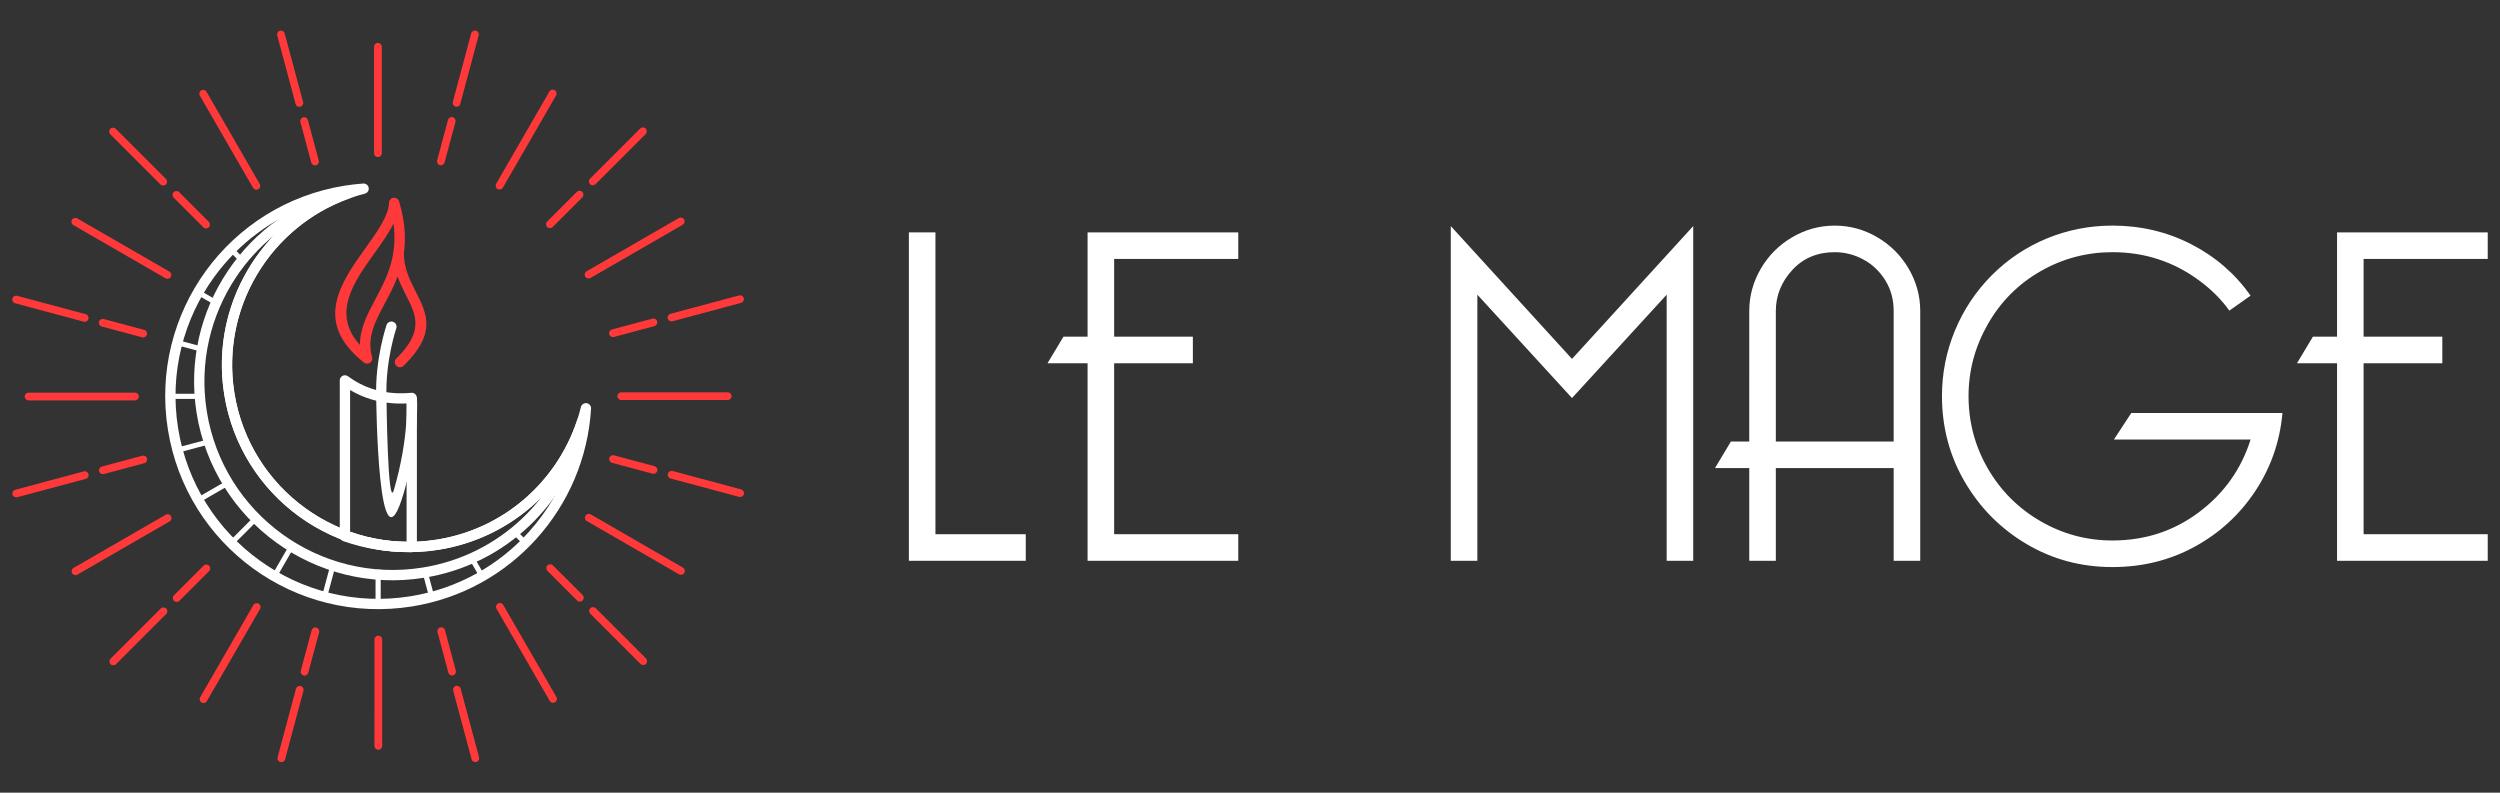 <?xml version="1.0" encoding="utf-8"?>
<!-- Generator: Adobe Illustrator 16.0.0, SVG Export Plug-In . SVG Version: 6.00 Build 0)  -->
<!DOCTYPE svg PUBLIC "-//W3C//DTD SVG 1.1//EN" "http://www.w3.org/Graphics/SVG/1.1/DTD/svg11.dtd">
<svg version="1.1" id="Calque_1" xmlns="http://www.w3.org/2000/svg" xmlns:xlink="http://www.w3.org/1999/xlink" x="0px" y="0px"
	 width="205px" height="65px" viewBox="0 0 205 65" enable-background="new 0 0 205 65" xml:space="preserve">
<rect x="0" y="0" width="205" height="65" fill="#333333" stroke="none"/>
<g>
	<g>
		<path fill="#FFFFFF" d="M84.112,45.985h-9.584V19.055h2.178v24.751h7.406V45.985z"/>
		<path fill="#FFFFFF" d="M91.36,43.806h10.177v2.18H89.182V29.787h-3.287l1.307-2.178h1.98v-8.555h12.356v2.178H91.36v6.377h6.455
			v2.178H91.36V43.806z"/>
		<path fill="#FFFFFF" d="M128.904,29.431l9.94-10.892v27.446h-2.177V24.163l-7.763,8.477l-7.761-8.477v21.822h-2.179V18.539
			L128.904,29.431z"/>
		<path fill="#FFFFFF" d="M145.618,38.382v7.604h-2.179v-7.604h-2.811l1.307-2.179h1.504V25.51c0-1.24,0.318-2.401,0.951-3.485
			c0.633-1.081,1.492-1.939,2.574-2.573c1.083-0.634,2.244-0.951,3.486-0.951c1.241,0,2.401,0.317,3.484,0.951
			c1.082,0.634,1.94,1.492,2.574,2.573c0.634,1.084,0.951,2.245,0.951,3.485v20.476h-2.178v-7.604H145.618z M145.618,36.203h9.663
			V25.51c0-0.949-0.23-1.795-0.693-2.533c-0.462-0.739-1.063-1.309-1.802-1.704c-0.739-0.396-1.519-0.594-2.336-0.594
			c-1.426,0-2.588,0.488-3.486,1.464c-0.897,0.978-1.346,2.1-1.346,3.367V36.203z"/>
		<path fill="#FFFFFF" d="M173.222,18.5c2.322,0,4.475,0.509,6.455,1.525s3.604,2.422,4.871,4.217l-1.742,1.229
			c-0.66-0.925-1.504-1.764-2.535-2.515c-1.029-0.753-2.133-1.321-3.307-1.703c-1.175-0.383-2.423-0.574-3.742-0.574
			c-2.114,0-4.081,0.521-5.902,1.564c-1.822,1.043-3.262,2.487-4.317,4.336c-1.055,1.849-1.583,3.816-1.583,5.901
			c0,2.138,0.528,4.119,1.583,5.94c1.056,1.821,2.496,3.262,4.317,4.316c1.821,1.057,3.788,1.584,5.902,1.584
			c2.667,0,5.029-0.771,7.088-2.316c2.06-1.545,3.472-3.532,4.237-5.96H173.34l1.425-2.179h12.396
			c-0.21,2.351-0.957,4.489-2.237,6.417c-1.281,1.927-2.938,3.445-4.971,4.553c-2.033,1.11-4.277,1.664-6.732,1.664
			c-2.562,0-4.905-0.626-7.031-1.881c-2.125-1.254-3.815-2.951-5.069-5.088c-1.254-2.141-1.88-4.489-1.88-7.051
			c0-1.873,0.355-3.671,1.069-5.387c0.713-1.715,1.723-3.228,3.029-4.535c1.307-1.306,2.813-2.309,4.515-3.01
			C169.558,18.851,171.346,18.5,173.222,18.5z"/>
		<path fill="#FFFFFF" d="M193.815,43.806h10.179v2.18h-12.356V29.787h-3.287l1.307-2.178h1.98v-8.555h12.356v2.178h-10.179v6.377
			h6.456v2.178h-6.456V43.806z"/>
	</g>
	<g>
		<path fill="#FFFFFF" d="M43.965,44.21c-2.576,2.846-6.103,4.866-10.188,5.519c-4.765,0.762-9.387-0.479-13.007-3.103
			c-3.62-2.623-6.24-6.628-7.002-11.393c-0.761-4.765,0.48-9.386,3.103-13.007c2.623-3.619,6.628-6.24,11.393-7.002
			c0.267-0.041,0.521-0.076,0.763-0.104c0.254-0.029,0.506-0.053,0.76-0.072c0.199-0.012,0.386,0.117,0.438,0.318
			c0.058,0.225-0.079,0.455-0.304,0.512c-3.602,0.924-6.585,3.16-8.513,6.102c-1.904,2.906-2.775,6.502-2.193,10.201
			c0.005,0.02,0.009,0.041,0.01,0.064c0.639,3.938,2.811,7.252,5.81,9.424c2.998,2.172,6.822,3.203,10.766,2.582
			c0.021-0.005,0.042-0.009,0.064-0.01c2.908-0.472,5.476-1.779,7.495-3.638c2.088-1.923,3.59-4.437,4.274-7.226
			c0.048-0.193,0.228-0.331,0.434-0.32c0.232,0.013,0.411,0.212,0.398,0.444C48.23,37.548,46.592,41.309,43.965,44.21
			 M33.646,48.896c3.888-0.621,7.244-2.543,9.694-5.25c1.579-1.745,2.783-3.816,3.512-6.076c-0.781,1.357-1.766,2.593-2.922,3.656
			c-2.143,1.974-4.873,3.36-7.966,3.854l-0.005,0.001c-4.184,0.667-8.242-0.424-11.422-2.727c-3.181-2.305-5.482-5.822-6.151-10.009
			l0-0.004c-0.626-3.928,0.295-7.742,2.315-10.824c1.274-1.945,2.987-3.6,5.024-4.805c-3.357,1.123-6.18,3.266-8.168,6.01
			c-2.497,3.447-3.679,7.846-2.955,12.378c0.725,4.533,3.219,8.344,6.665,10.841C24.713,48.438,29.112,49.62,33.646,48.896z"/>
		<path fill="#FFFFFF" d="M42.943,40.973c2.026-1.728,3.55-3.99,4.385-6.528c0.065-0.202,0.273-0.326,0.487-0.282
			c0.228,0.047,0.374,0.271,0.327,0.499c-0.688,3.249-2.354,6.192-4.724,8.446c-2.303,2.189-5.27,3.729-8.645,4.269
			c-4.441,0.71-8.75-0.447-12.124-2.893c-3.375-2.444-5.818-6.178-6.528-10.619c-0.675-4.224,0.34-8.329,2.546-11.624
			c2.222-3.32,5.653-5.82,9.782-6.793c0.207-0.049,0.422,0.064,0.494,0.27c0.077,0.221-0.038,0.463-0.258,0.539
			c-3.262,1.156-5.927,3.418-7.623,6.275c-1.663,2.805-2.396,6.182-1.85,9.65c0.005,0.02,0.009,0.041,0.01,0.064
			c0.639,3.938,2.811,7.252,5.81,9.424c2.998,2.172,6.822,3.203,10.766,2.582c0.021-0.005,0.042-0.009,0.064-0.01
			C38.578,43.803,40.993,42.636,42.943,40.973 M44.371,40.804c-0.281,0.281-0.575,0.551-0.879,0.811
			c-2.071,1.767-4.641,3.005-7.527,3.466l-0.005,0.001c-4.184,0.667-8.242-0.424-11.422-2.727
			c-3.181-2.305-5.482-5.822-6.151-10.009l0-0.004c-0.587-3.682,0.187-7.266,1.951-10.24c0.591-0.996,1.293-1.924,2.094-2.764
			c-1.185,0.969-2.216,2.107-3.062,3.371c-2.09,3.125-3.053,7.018-2.413,11.022c0.673,4.21,2.99,7.749,6.19,10.068
			c3.201,2.318,7.286,3.416,11.496,2.743c3.2-0.511,6.012-1.971,8.195-4.048C43.389,41.969,43.902,41.403,44.371,40.804z"/>
		<path fill="#FFFFFF" d="M30.439,32.746c-0.65-0.197-1.226-0.463-1.731-0.764v11.691c0.755,0.243,1.536,0.433,2.337,0.56
			c0.751,0.12,1.518,0.187,2.295,0.195V33.083C32.239,33.135,31.276,32.998,30.439,32.746 M28.557,30.871
			c0.578,0.424,1.281,0.811,2.125,1.064h0.002c0.859,0.26,1.868,0.385,3.04,0.275c0.232-0.02,0.438,0.15,0.458,0.383l0.002,0.037
			h0.001V44.85c0,0.233-0.189,0.423-0.423,0.423h-0.031c-0.957,0.012-1.9-0.059-2.818-0.205c-0.948-0.151-1.874-0.385-2.765-0.692
			c-0.175-0.061-0.285-0.225-0.285-0.398h-0.002V31.195c0-0.232,0.19-0.422,0.424-0.422C28.388,30.773,28.484,30.811,28.557,30.871z
			"/>
		<path fill="#FFFFFF" d="M31.693,32.588c0,0.027,0.092,9.364,0.609,7.582c1.299-4.471,1.039-7.496,1.039-7.504l0.843-0.068
			c0.001,0.01,0.272,3.181-1.072,7.807c-2.126,7.314-2.262-7.766-2.262-7.809L31.693,32.588z"/>
		
			<rect x="16.07" y="40.101" transform="matrix(0.866 -0.5 0.5 0.866 -17.81 14.131)" fill="#FFFFFF" width="2.808" height="0.422"/>
		
			<rect x="18.553" y="43.337" transform="matrix(0.707 -0.707 0.707 0.707 -24.948 26.867)" fill="#FFFFFF" width="2.808" height="0.423"/>
		
			<rect x="21.79" y="45.821" transform="matrix(0.5 -0.866 0.866 0.5 -28.268 43.111)" fill="#FFFFFF" width="2.808" height="0.421"/>
		
			<rect x="25.558" y="47.381" transform="matrix(0.259 -0.966 0.966 0.259 -25.988 61.316)" fill="#FFFFFF" width="2.809" height="0.423"/>
		<rect x="30.795" y="46.722" fill="#FFFFFF" width="0.422" height="2.808"/>
		
			<rect x="34.132" y="47.755" transform="matrix(-0.259 -0.966 0.966 -0.259 -2.097 94.322)" fill="#FFFFFF" width="2.036" height="0.423"/>
		
			<rect x="38.254" y="46.305" transform="matrix(-0.5 -0.866 0.866 -0.5 18.381 103.64)" fill="#FFFFFF" width="1.691" height="0.421"/>
		
			<rect x="41.85" y="43.833" transform="matrix(-0.707 -0.708 0.708 -0.707 41.467 105.277)" fill="#FFFFFF" width="1.404" height="0.423"/>
		
			<rect x="14.509" y="36.332" transform="matrix(0.966 -0.259 0.259 0.966 -8.927 5.372)" fill="#FFFFFF" width="2.807" height="0.422"/>
		
			<rect x="16.148" y="24.185" transform="matrix(0.866 0.5 -0.5 0.866 14.479 -5.216)" fill="#FFFFFF" width="1.64" height="0.421"/>
		<g>
			<path fill="#FF3939" d="M31.308,12.563c0,0.174-0.143,0.316-0.317,0.316s-0.317-0.143-0.317-0.316V3.836
				c0-0.176,0.143-0.318,0.317-0.318s0.317,0.143,0.317,0.318V12.563z"/>
			<path fill="#FF3939" d="M41.236,15.385c-0.088,0.15-0.281,0.203-0.433,0.115s-0.202-0.281-0.115-0.434l4.363-7.557
				c0.087-0.152,0.281-0.203,0.433-0.115s0.203,0.281,0.115,0.432L41.236,15.385z"/>
			<path fill="#FF3939" d="M48.424,22.791c-0.151,0.088-0.346,0.035-0.433-0.115c-0.088-0.152-0.036-0.346,0.115-0.434l7.557-4.361
				c0.151-0.088,0.346-0.037,0.433,0.115c0.088,0.15,0.036,0.344-0.115,0.432L48.424,22.791z"/>
			<path fill="#FF3939" d="M50.945,32.801c-0.175,0-0.316-0.143-0.316-0.316c0-0.176,0.142-0.316,0.316-0.316h8.726
				c0.175,0,0.316,0.141,0.316,0.316c0,0.174-0.142,0.316-0.316,0.316H50.945z"/>
			<path fill="#FF3939" d="M48.123,42.729c-0.151-0.088-0.203-0.281-0.115-0.433s0.281-0.203,0.433-0.115l7.557,4.363
				c0.151,0.088,0.203,0.281,0.116,0.433c-0.088,0.151-0.282,0.202-0.433,0.115L48.123,42.729z"/>
			<path fill="#FF3939" d="M40.715,49.916c-0.087-0.151-0.035-0.345,0.116-0.432s0.345-0.034,0.432,0.116l4.363,7.558
				c0.087,0.151,0.034,0.345-0.117,0.432s-0.345,0.034-0.431-0.117L40.715,49.916z"/>
			<path fill="#FF3939" d="M30.707,52.438c0-0.175,0.142-0.316,0.315-0.316c0.175,0,0.316,0.142,0.316,0.316v8.727
				c0,0.174-0.142,0.315-0.316,0.315s-0.316-0.142-0.316-0.315L30.707,52.438z"/>
			<path fill="#FF3939" d="M20.777,49.615c0.087-0.151,0.281-0.202,0.433-0.115c0.151,0.088,0.203,0.281,0.115,0.433l-4.363,7.558
				c-0.088,0.151-0.281,0.203-0.433,0.115s-0.203-0.282-0.115-0.433L20.777,49.615z"/>
			<path fill="#FF3939" d="M13.59,42.208c0.151-0.087,0.345-0.035,0.431,0.116c0.087,0.151,0.035,0.345-0.116,0.432l-7.558,4.363
				c-0.15,0.087-0.344,0.034-0.431-0.116c-0.087-0.151-0.034-0.345,0.116-0.433L13.59,42.208z"/>
			<path fill="#FF3939" d="M11.068,32.199c0.174,0,0.316,0.143,0.316,0.316s-0.142,0.316-0.316,0.316H2.341
				c-0.174,0-0.315-0.143-0.315-0.316s0.142-0.316,0.315-0.316H11.068z"/>
			<path fill="#FF3939" d="M13.89,22.271c0.151,0.086,0.203,0.281,0.116,0.432c-0.088,0.15-0.281,0.203-0.433,0.115l-7.558-4.363
				c-0.151-0.088-0.202-0.281-0.115-0.434c0.088-0.15,0.281-0.201,0.433-0.113L13.89,22.271z"/>
			<path fill="#FF3939" d="M21.297,15.084c0.087,0.15,0.035,0.344-0.116,0.432c-0.151,0.086-0.345,0.035-0.432-0.117l-4.363-7.557
				c-0.087-0.152-0.035-0.346,0.116-0.432c0.151-0.088,0.345-0.035,0.432,0.115L21.297,15.084z"/>
			<path fill="#FF3939" d="M37.745,8.518c-0.046,0.17-0.22,0.27-0.389,0.225s-0.27-0.219-0.225-0.387l1.506-5.619
				c0.045-0.17,0.219-0.271,0.388-0.225c0.169,0.043,0.27,0.219,0.225,0.387L37.745,8.518z"/>
			<path fill="#FF3939" d="M36.458,13.318c-0.045,0.17-0.219,0.27-0.388,0.225s-0.27-0.219-0.225-0.387l0.89-3.32
				c0.045-0.17,0.219-0.27,0.388-0.225s0.27,0.219,0.225,0.387L36.458,13.318z"/>
			<path fill="#FF3939" d="M48.833,15.102c-0.124,0.123-0.325,0.123-0.449,0c-0.123-0.125-0.123-0.326,0-0.449l4.114-4.113
				c0.124-0.125,0.324-0.125,0.448,0c0.124,0.123,0.124,0.324,0,0.449L48.833,15.102z"/>
			<path fill="#FF3939" d="M45.318,18.615c-0.124,0.123-0.325,0.123-0.448,0c-0.124-0.123-0.124-0.326,0-0.449l2.43-2.43
				c0.124-0.125,0.325-0.125,0.449,0c0.123,0.123,0.123,0.324,0,0.449L45.318,18.615z"/>
			<path fill="#FF3939" d="M55.144,26.344c-0.17,0.045-0.344-0.055-0.389-0.225c-0.045-0.168,0.056-0.342,0.225-0.387l5.619-1.506
				c0.169-0.047,0.343,0.055,0.389,0.223c0.045,0.17-0.056,0.344-0.225,0.389L55.144,26.344z"/>
			<path fill="#FF3939" d="M50.343,27.631c-0.169,0.045-0.343-0.057-0.389-0.225c-0.045-0.17,0.056-0.344,0.225-0.389l3.32-0.889
				c0.169-0.047,0.343,0.055,0.388,0.225c0.045,0.168-0.056,0.342-0.225,0.387L50.343,27.631z"/>
			<path fill="#FF3939" d="M54.988,39.236c-0.169-0.044-0.269-0.218-0.225-0.388c0.046-0.169,0.22-0.269,0.389-0.225l5.619,1.507
				c0.169,0.044,0.271,0.218,0.225,0.388c-0.045,0.169-0.219,0.269-0.388,0.225L54.988,39.236z"/>
			<path fill="#FF3939" d="M50.188,37.95c-0.169-0.045-0.27-0.219-0.225-0.388s0.219-0.27,0.388-0.225l3.32,0.89
				c0.169,0.045,0.27,0.219,0.224,0.389c-0.044,0.169-0.219,0.269-0.388,0.224L50.188,37.95z"/>
			<path fill="#FF3939" d="M48.406,50.325c-0.124-0.124-0.124-0.324,0-0.448c0.124-0.125,0.325-0.125,0.449,0l4.113,4.113
				c0.124,0.124,0.124,0.324,0,0.448c-0.123,0.125-0.324,0.125-0.448,0L48.406,50.325z"/>
			<path fill="#FF3939" d="M44.891,46.811c-0.123-0.123-0.123-0.324,0-0.448c0.124-0.124,0.325-0.124,0.449,0l2.431,2.43
				c0.123,0.124,0.123,0.325,0,0.449c-0.124,0.124-0.325,0.124-0.448,0L44.891,46.811z"/>
			<path fill="#FF3939" d="M37.163,56.637c-0.046-0.169,0.055-0.343,0.224-0.389c0.169-0.044,0.343,0.056,0.389,0.225l1.506,5.62
				c0.045,0.169-0.056,0.342-0.225,0.388c-0.169,0.045-0.344-0.056-0.388-0.225L37.163,56.637z"/>
			<path fill="#FF3939" d="M35.876,51.836c-0.046-0.169,0.055-0.344,0.224-0.388c0.169-0.046,0.343,0.055,0.389,0.224l0.89,3.319
				c0.044,0.17-0.056,0.344-0.225,0.389c-0.17,0.045-0.344-0.056-0.388-0.225L35.876,51.836z"/>
			<path fill="#FF3939" d="M24.269,56.481c0.045-0.169,0.219-0.27,0.388-0.225s0.27,0.219,0.225,0.388l-1.505,5.62
				c-0.045,0.169-0.219,0.269-0.388,0.225c-0.169-0.046-0.27-0.22-0.225-0.389L24.269,56.481z"/>
			<path fill="#FF3939" d="M25.555,51.68c0.045-0.168,0.219-0.269,0.388-0.224c0.169,0.045,0.27,0.219,0.225,0.388l-0.889,3.32
				c-0.045,0.169-0.219,0.27-0.388,0.225c-0.169-0.046-0.27-0.22-0.225-0.389L25.555,51.68z"/>
			<path fill="#FF3939" d="M13.18,49.898c0.124-0.123,0.325-0.123,0.449,0c0.123,0.124,0.123,0.325,0,0.449l-4.114,4.114
				c-0.124,0.123-0.325,0.123-0.449,0c-0.125-0.125-0.125-0.326,0-0.449L13.18,49.898z"/>
			<path fill="#FF3939" d="M16.694,46.385c0.124-0.124,0.325-0.124,0.449,0c0.125,0.124,0.125,0.325,0,0.448l-2.43,2.431
				c-0.124,0.124-0.325,0.124-0.449,0c-0.124-0.124-0.124-0.325,0-0.449L16.694,46.385z"/>
			<path fill="#FF3939" d="M6.869,38.655c0.169-0.045,0.343,0.055,0.388,0.225c0.045,0.169-0.055,0.343-0.225,0.388l-5.619,1.506
				c-0.168,0.045-0.343-0.056-0.388-0.225C0.98,40.38,1.081,40.206,1.25,40.161L6.869,38.655z"/>
			<path fill="#FF3939" d="M11.669,37.369c0.169-0.045,0.343,0.055,0.388,0.225c0.045,0.169-0.056,0.343-0.224,0.388l-3.32,0.89
				c-0.169,0.045-0.343-0.056-0.388-0.225c-0.044-0.169,0.056-0.343,0.225-0.389L11.669,37.369z"/>
			<path fill="#FF3939" d="M7.024,25.762c0.169,0.045,0.269,0.219,0.225,0.389c-0.045,0.168-0.219,0.27-0.388,0.225l-5.62-1.506
				c-0.168-0.045-0.27-0.219-0.224-0.389c0.045-0.168,0.219-0.27,0.388-0.225L7.024,25.762z"/>
			<path fill="#FF3939" d="M11.825,27.049c0.169,0.045,0.27,0.219,0.225,0.387c-0.045,0.17-0.219,0.27-0.388,0.225l-3.319-0.889
				c-0.169-0.045-0.27-0.219-0.225-0.387c0.045-0.17,0.219-0.271,0.388-0.225L11.825,27.049z"/>
			<path fill="#FF3939" d="M13.606,14.674c0.124,0.125,0.124,0.326,0,0.449c-0.124,0.123-0.325,0.123-0.449,0L9.044,11.01
				c-0.124-0.125-0.124-0.326,0-0.449c0.124-0.123,0.325-0.123,0.449,0L13.606,14.674z"/>
			<path fill="#FF3939" d="M17.121,18.189c0.124,0.123,0.124,0.324,0,0.447c-0.124,0.125-0.325,0.125-0.449,0l-2.431-2.43
				c-0.124-0.123-0.124-0.326,0-0.449c0.124-0.123,0.325-0.123,0.449,0L17.121,18.189z"/>
			<path fill="#FF3939" d="M24.851,8.363c0.045,0.168-0.056,0.342-0.225,0.387c-0.169,0.047-0.343-0.055-0.388-0.223l-1.506-5.621
				c-0.045-0.168,0.056-0.342,0.224-0.387c0.169-0.045,0.344,0.055,0.388,0.225L24.851,8.363z"/>
			<path fill="#FF3939" d="M26.137,13.164c0.045,0.168-0.056,0.342-0.225,0.389c-0.169,0.043-0.343-0.057-0.388-0.225l-0.89-3.32
				c-0.044-0.17,0.056-0.344,0.225-0.389c0.169-0.045,0.343,0.057,0.388,0.225L26.137,13.164z"/>
			<rect x="13.977" y="32.289" fill="#FFFFFF" width="2.807" height="0.422"/>
			
				<rect x="14.527" y="28.111" transform="matrix(0.966 0.259 -0.259 0.966 7.851 -3.023)" fill="#FFFFFF" width="1.774" height="0.422"/>
			
				<rect x="18.781" y="20.689" transform="matrix(0.707 0.707 -0.707 0.707 20.455 -7.601)" fill="#FFFFFF" width="1.252" height="0.423"/>
			<path fill="#FF3939" d="M30.69,20.785c-1.673,2.34-3.523,4.928-1.172,7.502c-0.012-1.357,0.605-2.516,1.277-3.777
				c0.873-1.639,1.847-3.469,1.471-6.18C31.876,19.125,31.293,19.941,30.69,20.785 M29.82,29.709
				c-4.174-3.32-1.876-6.533,0.183-9.412c0.961-1.346,1.866-2.611,1.896-3.676c0.007-0.232,0.2-0.416,0.434-0.41
				c0.187,0.006,0.342,0.133,0.392,0.303c1.187,3.939-0.076,6.311-1.185,8.393c-0.781,1.467-1.479,2.775-1.029,4.377
				c0.062,0.225-0.07,0.459-0.295,0.52C30.071,29.844,29.923,29.803,29.82,29.709z"/>
			<path fill="#FF3939" d="M33.092,29.998c-0.167,0.162-0.434,0.16-0.597-0.006s-0.161-0.434,0.005-0.596
				c2.287-2.242,1.614-3.568,0.83-5.111c-0.524-1.031-1.092-2.148-1.054-3.652c0.006-0.232,0.199-0.418,0.432-0.412
				s0.417,0.199,0.411,0.432c-0.033,1.289,0.485,2.309,0.965,3.25v0.002C35.018,25.744,35.822,27.322,33.092,29.998"/>
		</g>
		<path fill="#FFFFFF" d="M31.694,26.658c0.072-0.223,0.311-0.344,0.532-0.271s0.344,0.311,0.271,0.531
			c-0.003,0.008-0.912,2.682-0.805,5.658c0.008,0.232-0.174,0.428-0.407,0.437c-0.231,0.008-0.428-0.173-0.436-0.407
			C30.737,29.473,31.691,26.666,31.694,26.658"/>
	</g>
</g>
</svg>
